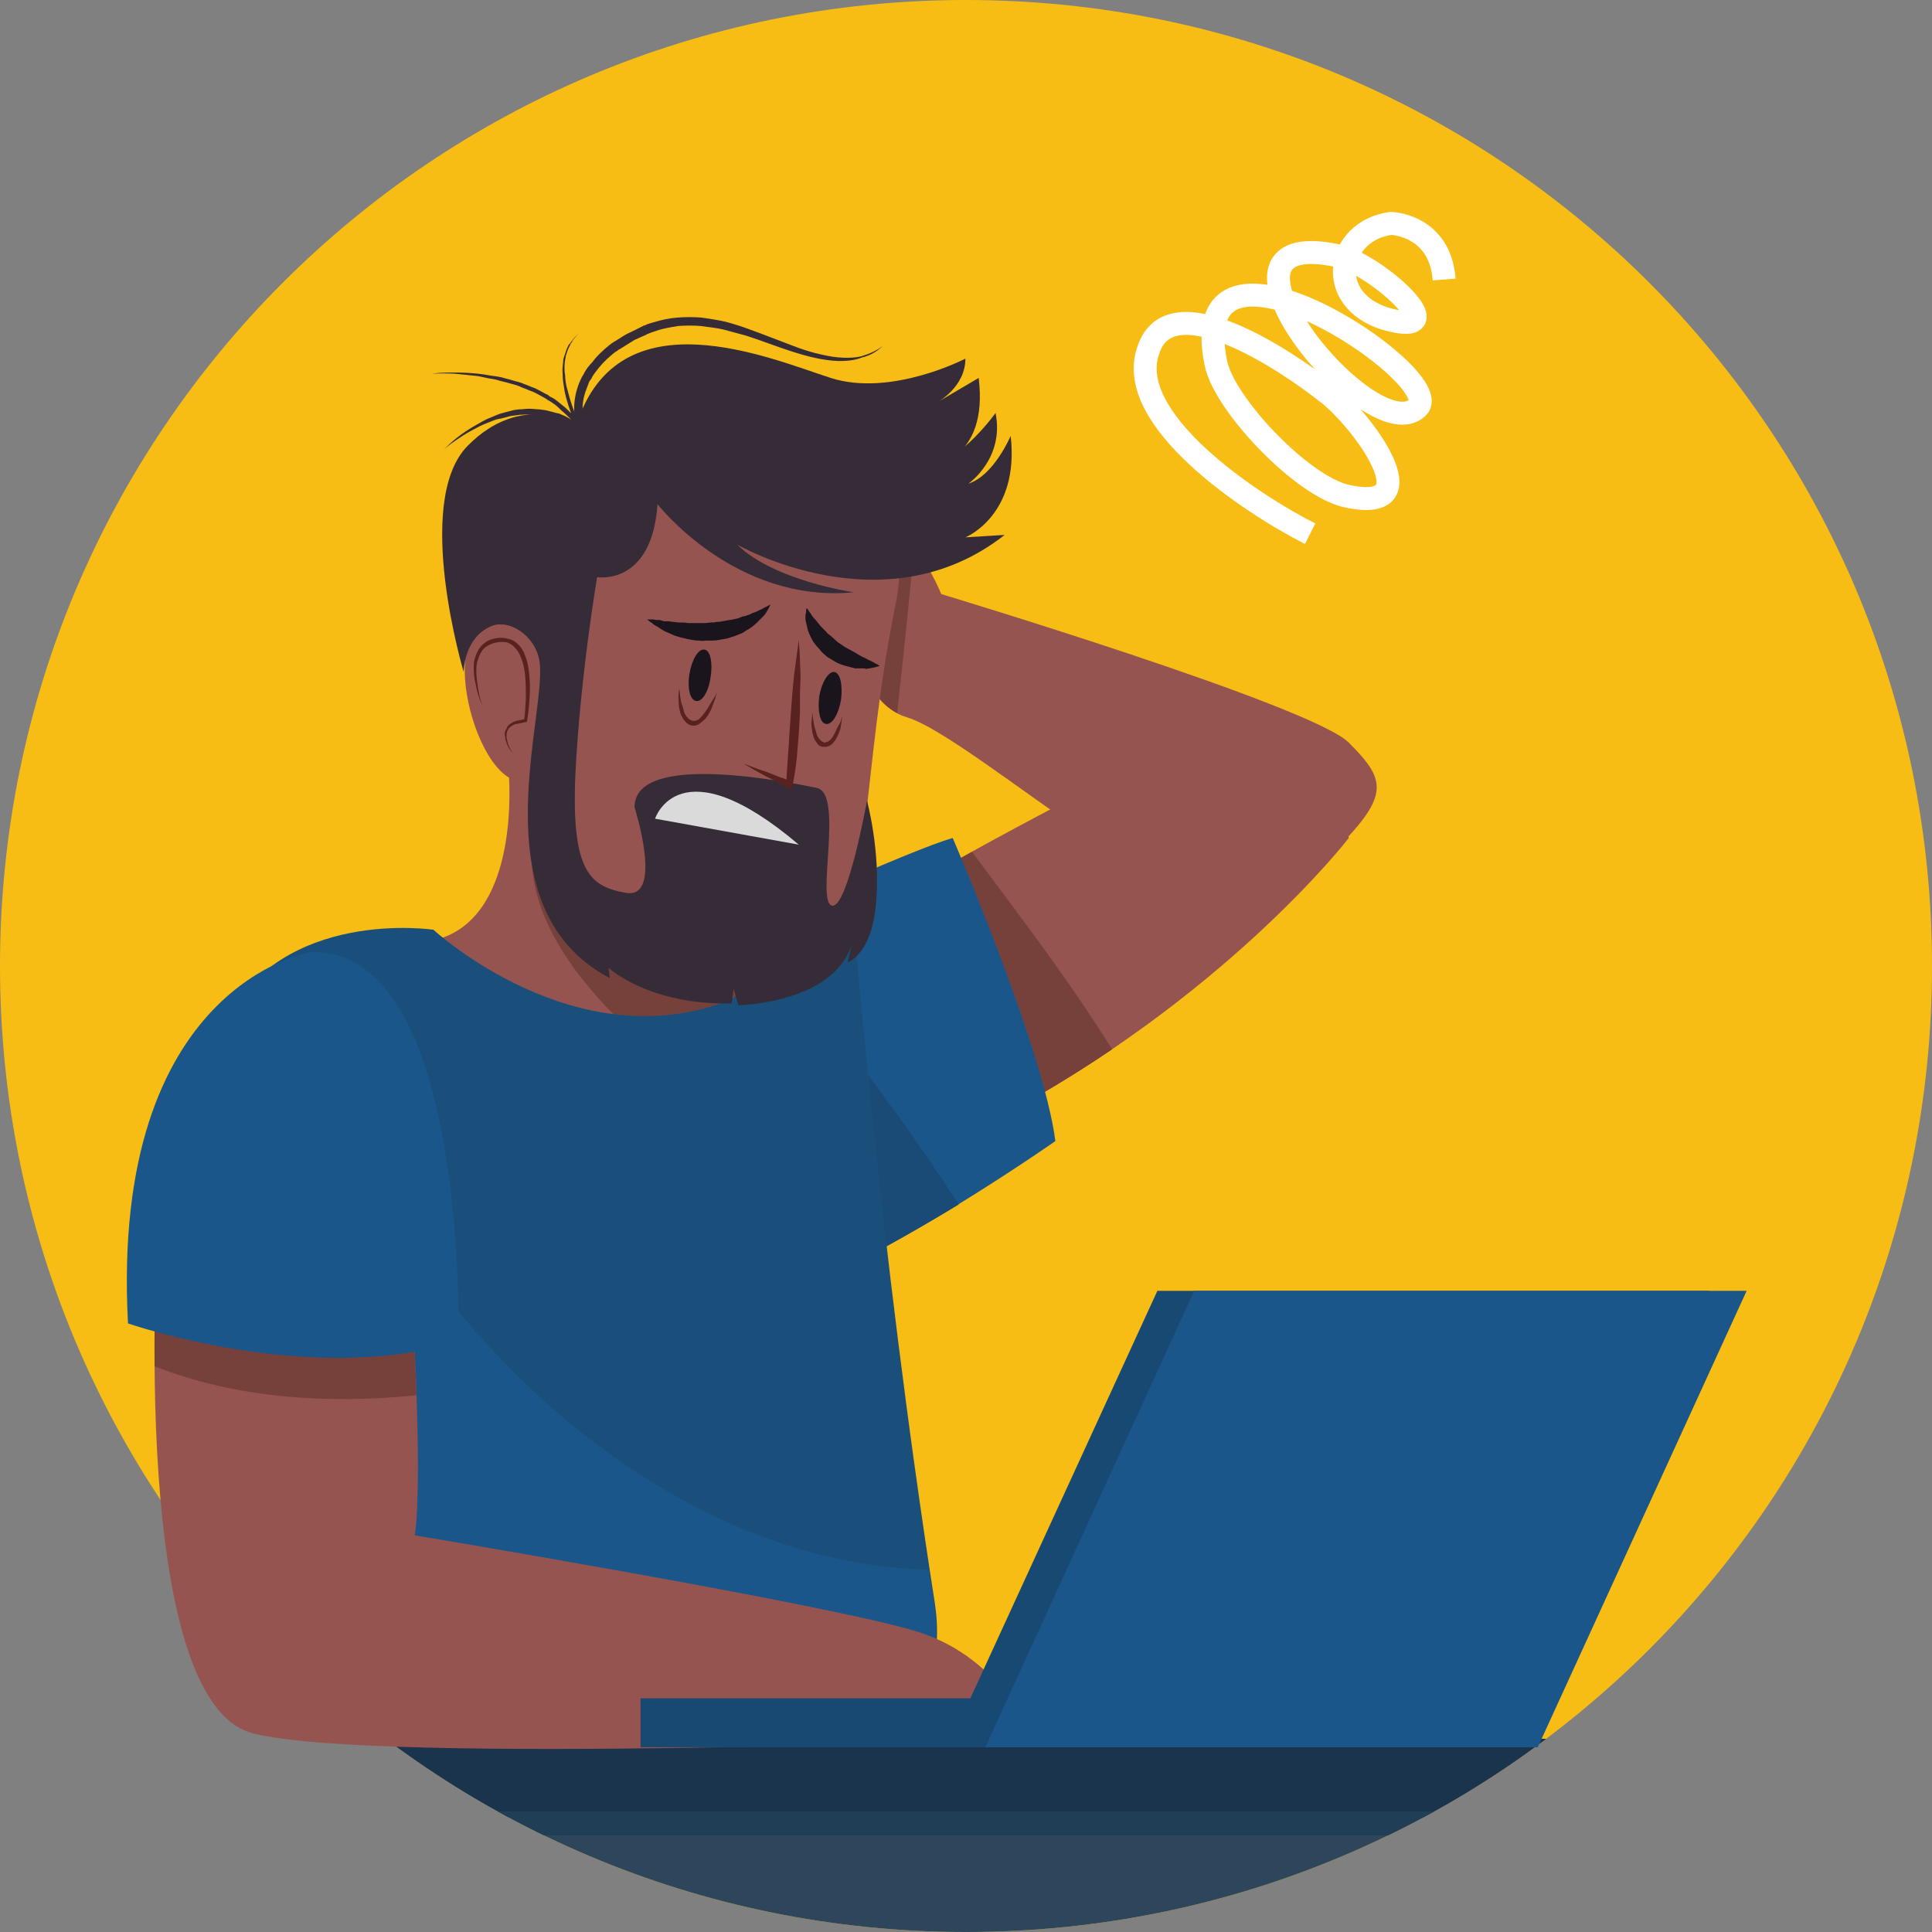 <svg version="1.2" xmlns="http://www.w3.org/2000/svg" viewBox="0 0 320 320" width="320" height="320"><rect x="0" y="0" width="320" height="320" fill="#808080" stroke="none"/><defs><clipPath clipPathUnits="userSpaceOnUse" id="cp1"><path d="m160 320c-88.46 0-160-71.54-160-160 0-88.46 71.54-160 160-160 88.46 0 160 71.54 160 160 0 88.46-71.54 160-160 160z"/></clipPath></defs><style>.a{fill:#f7bd14}.b{fill:#2d465c}.c{fill:#19344c}.d{fill:#213e57}.e{fill:none;stroke:#fff;stroke-miterlimit:10;stroke-width:3.8}.f{fill:#95544f}.g{fill:#76413b}.h{fill:#965450}.i{fill:#1a568a}.j{fill:#1a4b76}.k{fill:#1b4f7b}.l{fill:#352c38}.m{fill:#dadada}.n{fill:#59221e}.o{fill:#1a141c}.p{fill:#184973}</style><g clip-path="url(#cp1)"><path class="a" d="m160 320c-88.5 0-160-71.5-160-160 0-88.5 71.5-160 160-160 88.5 0 160 71.5 160 160 0 88.5-71.5 160-160 160z"/><path fill-rule="evenodd" class="b" d="m280 288v40h-234v-40z"/><path fill-rule="evenodd" class="c" d="m280 288v13h-234v-13z"/><path fill-rule="evenodd" class="d" d="m280 300v4h-234v-4z"/></g><path class="e" d="m217 88.4c-9.9-5-30.9-19-26.8-30.4 3.6-11.2 22.9 1.7 29.8 7.2 5.4 4.2 17.4 20 3.2 17-7.4-1.5-20.4-15.2-21.8-22-5.6-27.1 38.7 2.3 33.4 7.3-7.6 7.3-38.4-30.3-13.5-25.2 6.3 1.1 20.6 14 8.2 10.5-10.3-3.2-8.1-14.6 0.9-15.8 0 0 8.1 0.2 8.8 9.3"/><path class="f" d="m140.8 92.4c0 0-1.9 23 9.4 26.4 11.3 3.4 51.2 40.5 61.1 31.3 18.9-17.3 20-19.2 12.1-27.1-6.1-6.1-67.5-24.6-67.5-24.6 0 0-5.7-14.3-14.4-14.3-8.6 0-0.7 8.3-0.7 8.3z"/><path class="g" d="m151.4 90.5c-2.4-3.3-5.8-6.4-9.9-6.4-8.6 0-0.7 8.3-0.7 8.3 0 0-1.7 20.7 7.8 25.7 1-9.2 2-18.4 2.8-27.6z"/><path class="h" d="m121.5 163.7c0 0 76.3-45.6 84.6-43 14.4 4.6 17.3 18.1 17.3 18.1 0 0-20.3 26.4-58.8 46.8-38.5 20.4-43.1-21.9-43.1-21.9z"/><path class="g" d="m161 141.1c-20.2 11.1-39.5 22.6-39.5 22.6 0 0 4.6 42.3 43.1 21.9 7.1-3.8 13.7-7.8 19.6-11.8-7.1-11.4-15.3-22.1-23.2-32.7z"/><path class="i" d="m124.6 152.8c0 0 26.4-12.1 33.2-14 0 0 15.1 35.1 17 50.2 0 0-23.1 16.2-40.8 23.8-17.7 7.5-9.4-60-9.4-60z"/><path class="j" d="m123.4 165.1c-1.4 19.1-2.3 53.1 10.6 47.7 8-3.5 17.2-8.7 24.8-13.3-8-12.2-16.3-24-26.1-34.6-3.1-0.3-6.2-0.1-9.3 0.2z"/><path class="h" d="m84.2 127.1c0 0 2.2 20.8-8.7 27.2-10.9 6.4-32.8-5.3-38.5 24.5-5.6 29.8 91.7-16.6 91.7-16.6l-11.7-36.6z"/><path class="g" d="m88.3 127.1c0 6.2-0.9 12.6 0.1 18.7 1 5.6 3.6 10.3 6.9 14.9 3.2 4.2 6.8 8.2 10.9 11.4 13-5.3 22.5-9.9 22.5-9.9l-11.7-36.6-28.7 1.3c0 0.1 0 0.1 0 0.2z"/><path class="k" d="m71.8 154c0 0 23.7 21.9 49.4 11.5l20-15.7c0 0 4.3 55.8 13.6 115.5 7.6 48.8-94 2.6-94 2.6 0 0-33.6-79.2-23.8-98.4 9.8-19.3 34.8-15.5 34.8-15.5z"/><path class="i" d="m153.8 260c-2.1-0.1-4.1-0.2-6.2-0.4-17.4-1.8-33.8-9.3-47.7-19.6-14.3-10.4-25.7-23.9-35.9-38.2-8.6-12-16.2-24.7-22.3-38.2-1.8 1.8-3.4 4-4.7 6.5-9.8 19.3 23.8 98.5 23.8 98.5 0 0 99.7 39.7 94-2.7-0.3-2-0.7-3.9-1-5.9z"/><path class="h" d="m68 210.9c0 0 2.2 33.2 0.7 43.4 0 0 69.1 11.5 83.4 16 14.4 4.6 18.6 17.6 18.6 17.6 0 0-108 4.5-128.8-0.8-20.7-5.3-15.8-82.3-15.8-82.3z"/><path class="g" d="m69 231.1c-0.4-10.5-1-20.2-1-20.2l-41.9-6.1c0 0-0.6 9.3-0.5 21.5 13.4 5.3 28.7 6.3 43.4 4.8z"/><path class="i" d="m51.4 157.7c0 0-33.2 5.3-30.2 61.5 0 0 30.2 10.5 54.7 3 0 0 1.9-65.3-24.5-64.5z"/><path class="h" d="m121.9 73.2c0 0 32.1-0.4 26.4 27.1-5.6 27.6-4.1 49.5-10.9 55.5-6.8 6-46.4 8.3-47.6-29.8-1.1-38.1 5.7-54 32.1-52.8z"/><path class="h" d="m90.2 115.4c0 0 2.3-12.8-8.3-12.4-10.5 0.4-2.2 30.2 6.1 26 8.3-4.2 2.2-13.6 2.2-13.6z"/><path class="l" d="m76.8 111.3c0 0 0-5.7 4.6-7.6 2.9-1.2 7.1 1.5 7.9 5.5 1.7 8.3-10.6 41.1 11.7 52.8l-0.2-1.7c0 0 6.6 6.2 20.4 5.9l0.3-2.5 0.8 2.8c0 0 17.2-0.3 19.1-11.5l-1 4.4c0 0 4-1.3 4.7-9.8 0.8-8.5-1.5-17-1.5-17 0 0-3.2 17.9-5.8 17.4-2.7-0.6 2-18.5-2.5-19.5-4.5-0.9-30.2-6.2-30.2 3.2 0 0 4.8 15.1-1.3 14.2-6-1-9.2-3.4-8.5-19.6 0.8-16.3 3.6-32.7 3.6-32.7 0 0 9.1 1.5 10-12.1 0 0 12.8 16.5 32.5 14.6 0 0-13.2-1.9-19.3-7.9 0 0 24.3 14.1 44.3-1.6l-6.5 0.4c0 0 9-3.6 7.5-16.8 0 0-2.8 6.6-7 7.9 0 0 6-4.1 4.5-11.7 0 0-5.4 7.6-10.9 8.9 0 0 9.8-0.9 8.1-14.7l-6.8 4c0 0 4.6-2.5 4.6-7.2 0 0-12.3 6.4-22.3 3.2-10-3.2-35.1-14.1-42.1 7.7 0 0-9.1-5.6-18.1 3.6-9 9.3-0.6 37.4-0.6 37.4z"/><path class="l" d="m73.5 74.5c1.4-1.5 3.1-2.8 5-3.9q0.7-0.4 1.4-0.8 0.7-0.4 1.5-0.7c0.5-0.2 0.9-0.4 1.5-0.6q0.7-0.2 1.5-0.4l0.8-0.2 0.8-0.1c0.6 0 1.1-0.1 1.7-0.1 0.5 0 1.1 0.1 1.6 0.1 0.6 0.1 1.1 0.1 1.7 0.3 0.5 0.1 1 0.3 1.6 0.4 0.5 0.2 1 0.4 1.5 0.7q0.7 0.4 1.4 0.8c0.5 0.3 0.9 0.6 1.4 1l-1 0.7c-0.6-1.4-0.8-2.7-0.8-4.1 0-1.4 0.3-2.8 0.8-4.1l0.4-0.9c0.2-0.4 0.4-0.6 0.5-0.9 0.4-0.7 0.8-1.2 1.3-1.7 0.8-1.1 1.8-2 2.9-2.9 0.3-0.2 0.5-0.4 0.9-0.6l0.8-0.5c0.6-0.4 1.1-0.7 1.8-1l1.8-0.9 0.2-0.1c0.1-0.1 0.2-0.1 0.3-0.1l0.4-0.2c0.3-0.1 0.6-0.2 1-0.3 1.3-0.4 2.6-0.7 4-0.8 1.3-0.1 2.7-0.1 4 0 1.4 0.2 2.7 0.4 4 0.7q1.9 0.5 3.8 1.2c2.5 0.9 5 1.9 7.4 2.8q1.8 0.7 3.7 1.2c1.3 0.3 2.5 0.6 3.8 0.7 1.3 0.1 2.6 0.1 3.8-0.2 1.3-0.4 2.5-0.9 3.5-1.7-0.9 0.9-2.1 1.6-3.4 1.9-1.2 0.5-2.6 0.6-3.9 0.6-2.7-0.1-5.3-0.8-7.8-1.6-2.5-0.8-5-1.8-7.5-2.6q-1.8-0.5-3.7-1c-1.2-0.3-2.5-0.4-3.8-0.6-1.2-0.1-2.5-0.1-3.8 0-1.2 0.2-2.5 0.4-3.6 0.8-0.3 0.1-0.6 0.2-0.9 0.3l-0.5 0.2c-0.1 0-0.2 0.1-0.2 0.1l-0.2 0.1-1.8 0.8c-0.5 0.3-1.1 0.7-1.6 1l-0.8 0.5c-0.3 0.1-0.5 0.4-0.8 0.5-1 0.8-1.9 1.6-2.7 2.6-0.4 0.5-0.8 1-1.1 1.5-0.1 0.3-0.3 0.5-0.5 0.8l-0.3 0.8c-0.5 1.2-0.8 2.4-0.8 3.6 0 1.2 0.1 2.5 0.5 3.6l0.8 2.1-1.7-1.3c-0.5-0.3-0.8-0.7-1.3-0.9-0.4-0.3-0.8-0.6-1.3-0.9q-0.6-0.3-1.4-0.6c-0.4-0.2-0.9-0.4-1.4-0.5-0.5-0.1-1-0.2-1.5-0.3-0.5-0.1-1-0.1-1.5-0.1-0.5-0.1-1 0-1.6 0l-0.7 0.1-0.8 0.1q-0.7 0.2-1.5 0.4-0.8 0.1-1.5 0.4-0.8 0.3-1.5 0.6-0.7 0.3-1.4 0.7-1.4 0.7-2.7 1.6c-0.9 0.6-1.8 1.2-2.5 1.9z"/><path class="l" d="m71.5 61.9c1.3-0.2 2.6-0.2 3.9-0.2q1.9 0 3.8 0.2 1 0.1 2 0.3 0.9 0.1 1.9 0.3c0.6 0.2 1.2 0.3 1.8 0.5 0.6 0.2 1.3 0.3 1.9 0.6 0.6 0.2 1.2 0.5 1.8 0.7l0.8 0.4 0.9 0.5c0.3 0.1 0.6 0.3 0.8 0.5q0.5 0.2 0.9 0.5c0.5 0.4 1 0.8 1.5 1.2 0.5 0.5 1 0.9 1.4 1.4 0.5 0.5 0.8 1 1.2 1.5 0.4 0.6 0.7 1.1 1 1.7 0.3 0.6 0.5 1.2 0.8 1.8l-0.6 0.3q-1.3-2.2-2.3-4.6c-0.6-1.5-1.2-3.2-1.5-4.8q-0.1-0.7-0.2-1.3-0.1-0.6-0.1-1.3c0-0.4-0.1-0.9 0-1.3 0-0.4 0.1-0.8 0.1-1.3 0.1-0.2 0.1-0.4 0.2-0.6l0.2-0.6c0.1-0.4 0.3-0.8 0.5-1.2 0.1-0.1 0.3-0.3 0.4-0.5q0.2-0.2 0.4-0.5c0.2-0.3 0.6-0.6 0.9-0.9-0.3 0.3-0.6 0.6-0.9 1-0.1 0.1-0.2 0.3-0.3 0.5q-0.2 0.2-0.3 0.5c-0.2 0.4-0.4 0.8-0.5 1.2l-0.2 0.6q0 0.3-0.1 0.6-0.1 0.6-0.1 1.2c0 0.4 0 0.9 0.1 1.3q0 0.6 0.1 1.2 0.1 0.7 0.3 1.3c0.4 1.6 0.9 3.2 1.6 4.7 0.7 1.5 1.4 3 2.3 4.4l-0.6 0.3c-0.3-0.5-0.5-1.1-0.8-1.7-0.3-0.5-0.7-1-1-1.6-0.4-0.5-0.7-1-1.1-1.4-0.5-0.5-0.9-0.9-1.4-1.3-0.4-0.4-0.9-0.9-1.4-1.2q-0.4-0.3-0.8-0.5-0.4-0.3-0.8-0.5l-0.9-0.5-0.8-0.4c-0.6-0.2-1.2-0.5-1.8-0.7q-0.8-0.4-1.7-0.6-1-0.3-1.9-0.5-0.9-0.3-1.8-0.4-1-0.2-1.9-0.4-1.9-0.2-3.8-0.4-1.9-0.1-3.9 0z"/><path class="m" d="m108.5 135.6c0 0 4-12.5 23.8 4.3z"/><path class="n" d="m132.3 106c0.2 2 0.2 4 0.3 6l-0.1 3v3c-0.1 2-0.2 4-0.4 6q-0.1 1.5-0.3 3-0.2 1.5-0.5 3l-0.1 0.8-0.6-0.3c-0.6-0.3-1.3-0.6-1.9-1l-1.8-0.9q-1.9-1-3.7-2.1c1.4 0.5 2.6 1 3.9 1.4l2 0.8c0.7 0.2 1.3 0.5 1.9 0.7l-0.8 0.5q0.1-1.5 0.2-3 0.1-1.5 0.2-3c0.1-1 0.1-2 0.2-3l0.2-2.9q0.2-3.1 0.5-6 0.2-1.5 0.4-3 0.2-1.5 0.4-3z"/><path class="n" d="m85 124.8q-0.7-0.7-1.1-1.7 0-0.2-0.1-0.4c-0.1-0.2-0.1-0.3-0.1-0.5 0-0.2-0.1-0.3-0.1-0.5 0-0.2 0-0.4 0.1-0.6 0-0.1 0.1-0.3 0.2-0.4 0.1-0.2 0.1-0.4 0.3-0.5q0.1-0.2 0.3-0.3l0.5-0.3c0.2-0.1 0.3-0.1 0.5-0.2l0.5-0.1 1-0.2-0.2 0.2c0.2-1.1 0.2-2.4 0.3-3.6 0-1.2 0-2.4-0.1-3.6-0.1-1.1-0.3-2.3-0.8-3.4-0.2-0.5-0.5-1-0.9-1.4-0.3-0.4-0.8-0.7-1.3-0.9-0.6-0.1-1.1-0.1-1.7 0-0.6 0.1-1.1 0.3-1.6 0.6q-0.7 0.4-1.1 1.2c-0.3 0.5-0.4 1-0.6 1.6-0.2 1.2-0.1 2.4 0.1 3.6q0.2 1.8 0.8 3.5c-0.5-1.1-0.9-2.3-1.1-3.5-0.3-1.2-0.4-2.4-0.3-3.7 0.1-0.6 0.3-1.2 0.6-1.8 0.3-0.6 0.7-1.1 1.3-1.5 0.5-0.4 1.2-0.6 1.8-0.7 0.6-0.1 1.3-0.1 1.9 0.1 0.7 0.1 1.3 0.5 1.8 1 0.4 0.4 0.8 1 1 1.6 0.5 1.2 0.7 2.4 0.8 3.7 0.1 1.2 0.1 2.5 0 3.7q-0.1 1.8-0.4 3.6l-0.1 0.2h-0.1l-1 0.2-0.5 0.1c-0.1 0-0.3 0-0.4 0.1l-0.4 0.2-0.4 0.3c-0.1 0.1-0.2 0.2-0.2 0.3-0.1 0.1-0.2 0.3-0.2 0.4-0.1 0.2-0.1 0.3-0.1 0.5 0 0.2 0 0.3 0 0.5 0 0.1 0.1 0.3 0.1 0.4 0 0.2 0.1 0.3 0.1 0.5 0.2 0.6 0.5 1.2 0.9 1.7z"/><path class="o" d="m133.6 100.7c0 0 0.2 0.2 0.5 0.7q0.2 0.2 0.4 0.6 0.3 0.4 0.7 0.8c0.2 0.3 0.5 0.6 0.7 0.9 0.3 0.3 0.6 0.6 0.9 0.9 0.2 0.2 0.3 0.4 0.5 0.5q0.3 0.2 0.5 0.4c0.3 0.3 0.7 0.6 1 0.9q0.6 0.4 1.2 0.8c0.4 0.2 0.7 0.4 1.1 0.6q0.6 0.3 1.2 0.7 0.5 0.3 1 0.5 0.5 0.3 1 0.5 0.4 0.2 0.7 0.4c0.5 0.2 0.7 0.4 0.7 0.4 0 0-0.3 0.1-0.7 0.2-0.3 0.1-0.6 0.1-0.9 0.2q-0.3 0-0.6 0.1-0.2-0.1-0.6-0.1c-0.4 0-0.8 0-1.3 0q-0.8-0.2-1.5-0.4-0.8-0.2-1.6-0.6c-0.5-0.3-1-0.6-1.5-0.9-0.4-0.4-0.9-0.7-1.2-1.2q-0.6-0.6-1.1-1.3c-0.3-0.5-0.5-1-0.7-1.4-0.2-0.5-0.3-0.9-0.4-1.4-0.1-0.4-0.2-0.8-0.2-1.1 0-0.4 0-0.7 0.1-0.9 0-0.5 0.1-0.8 0.1-0.8z"/><path class="o" d="m127.6 100.1c0 0-0.1 0.4-0.5 1-0.1 0.2-0.3 0.6-0.6 0.9-0.3 0.3-0.7 0.7-1.1 1.1q-0.6 0.6-1.4 1.1-0.4 0.2-0.8 0.5c-0.3 0.2-0.6 0.3-0.9 0.4-0.4 0.2-0.7 0.3-1.1 0.4q-0.5 0.2-1 0.3c-0.7 0.1-1.5 0.3-2.2 0.3h-1.1q-0.6 0.1-1.1 0-0.6 0-1.1-0.1c-0.4-0.1-0.7-0.1-1-0.2q-1-0.2-1.9-0.5-0.9-0.4-1.6-0.7-0.4-0.2-0.7-0.4-0.3-0.2-0.6-0.4c-0.4-0.2-0.7-0.4-0.9-0.6-0.5-0.3-0.8-0.6-0.8-0.6 0 0 0.4 0 1 0 0.3 0.1 0.7 0.1 1.1 0.1q0.3 0.1 0.7 0.2 0.3 0 0.7 0 0.8 0.1 1.6 0.2c0.6 0 1.2 0 1.7 0.1 0.6 0 1.3 0 1.9 0 0.3 0 0.6 0 0.9 0l1-0.1c0.3 0 0.6 0 0.9-0.1 0.3 0 0.6 0 0.9-0.1 0.6-0.1 1.2-0.2 1.8-0.3q0.4-0.1 0.9-0.2c0.2-0.1 0.5-0.2 0.7-0.3 0.3 0 0.5-0.1 0.8-0.2q0.4-0.1 0.7-0.3c0.5-0.2 0.9-0.3 1.2-0.5 0.5-0.2 0.8-0.4 1-0.5q0.4-0.2 0.6-0.3 0.3-0.2 0.3-0.2z"/><path class="o" d="m117.7 112.1c-0.3 2.4-1.4 4.2-2.4 4-1-0.1-1.5-2.2-1.1-4.5 0.4-2.4 1.5-4.2 2.5-4 0.9 0.1 1.4 2.1 1 4.5z"/><path class="o" d="m139.3 115.9c-0.4 2.4-1.5 4.2-2.5 4-1-0.1-1.4-2.2-1.1-4.6 0.4-2.3 1.5-4.1 2.5-4 1 0.2 1.4 2.2 1.1 4.6z"/><path class="n" d="m112.5 114.1q0 0 0.1 0.6c0 0.3 0.1 0.9 0.2 1.5q0.1 0.4 0.3 0.9 0.1 0.5 0.3 1.1c0.2 0.3 0.4 0.6 0.6 0.8 0.3 0.2 0.5 0.4 0.9 0.4 0.3 0 0.6-0.1 0.9-0.3q0.4-0.4 0.7-0.8c0.5-0.6 0.9-1.3 1.2-1.8 0.3-0.5 0.6-1 0.8-1.3 0.1-0.3 0.2-0.5 0.2-0.5 0 0-0.1 0.8-0.6 2-0.2 0.6-0.5 1.3-1 2-0.2 0.3-0.5 0.6-0.9 0.9-0.3 0.3-0.8 0.6-1.3 0.6-0.6 0-1.1-0.3-1.4-0.7-0.3-0.3-0.5-0.7-0.7-1.1-0.2-0.4-0.2-0.8-0.3-1.1q-0.1-0.6-0.1-1.1c-0.1-1.3 0.1-2.1 0.1-2.1z"/><path class="n" d="m134.6 118.1c0 0 0 0.2 0 0.5q0.1 0.5 0.2 1.3c0.1 0.5 0.3 1.1 0.5 1.8 0.1 0.3 0.3 0.6 0.5 0.8 0.2 0.2 0.4 0.4 0.6 0.4l0.1 0.1c0 0-0.1 0-0.1 0h0.1 0.1c0.1-0.1 0.2 0 0.2-0.1q0.1 0 0.2 0l0.2-0.1c0.1-0.1 0.2-0.2 0.4-0.3q0.1-0.2 0.3-0.4c0.3-0.5 0.6-1.1 0.8-1.6 0.3-0.5 0.5-0.9 0.6-1.2q0.1-0.5 0.2-0.5 0 0-0.1 0.5c0 0.3-0.1 0.8-0.2 1.4-0.2 0.5-0.4 1.2-0.8 1.8-0.2 0.3-0.4 0.6-0.8 0.9q-0.1 0-0.3 0.2-0.2 0-0.4 0.1c-0.1 0-0.2 0-0.3 0h-0.1-0.1-0.1c-0.5 0-0.9-0.4-1.1-0.8-0.3-0.3-0.4-0.7-0.5-1-0.1-0.4-0.2-0.7-0.2-1.1q-0.1-0.4-0.1-0.9c0-0.5 0.1-1 0.1-1.3 0-0.3 0.1-0.5 0.1-0.5z"/><path class="p" d="m248.5 289.4h-91.5l34.7-75.6h91.4z"/><path class="p" d="m106.1 289.4h63.6v-8.1h-63.6z"/><path class="i" d="m254.7 289.4h-91.5l34.6-75.6h91.5z"/></svg>
